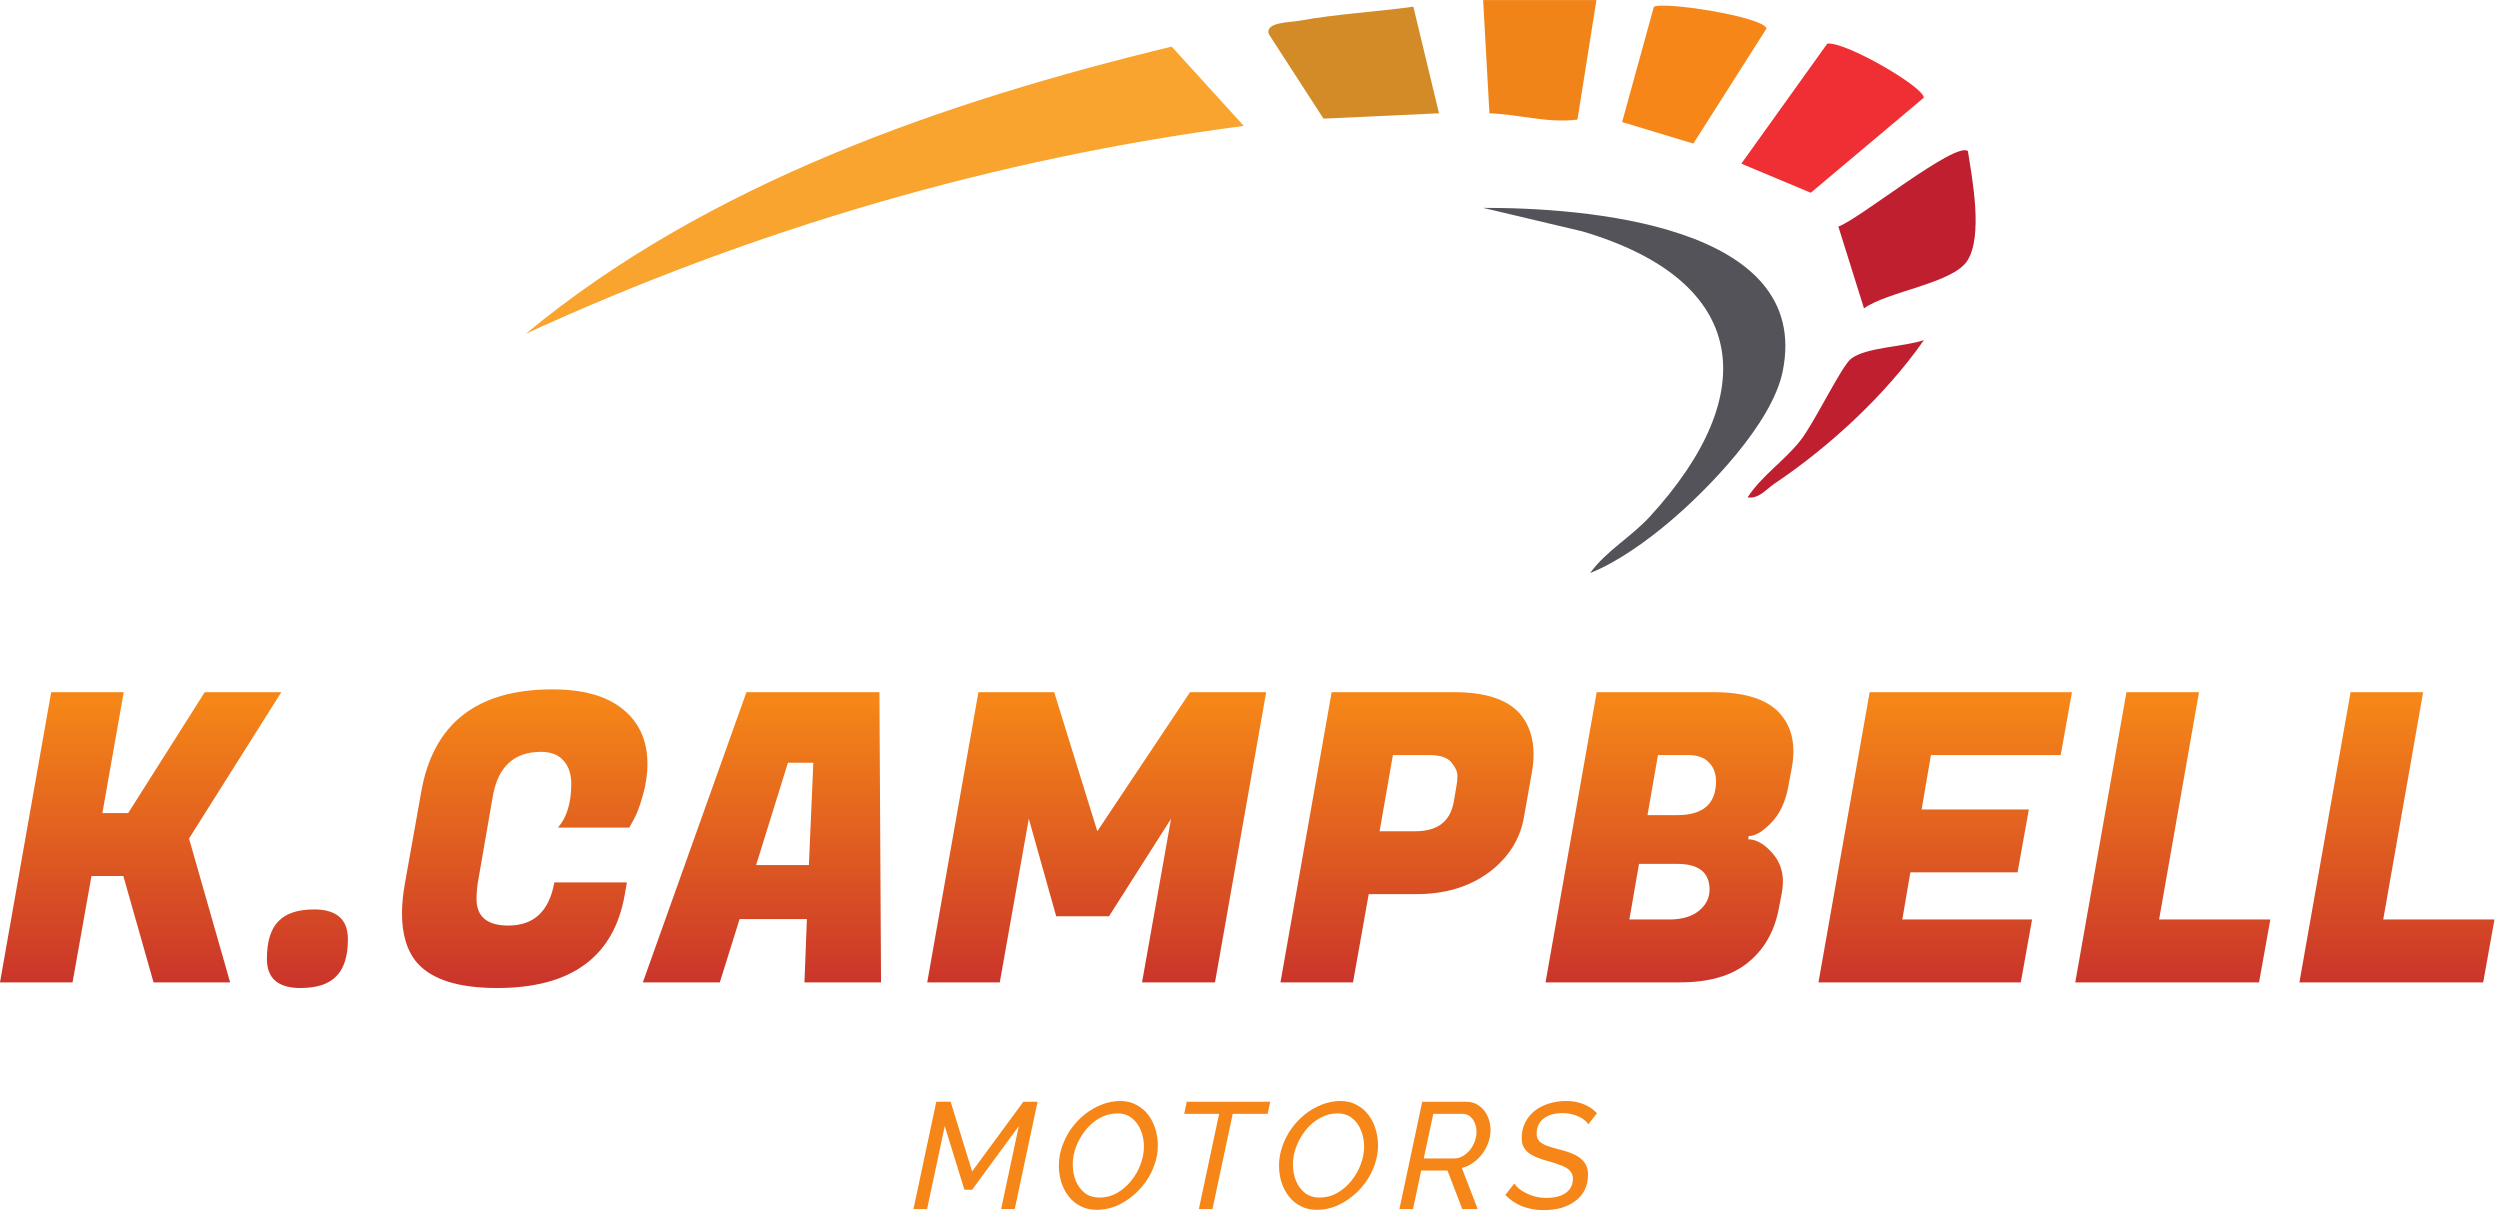 <svg width="397" height="193" viewBox="0 0 397 193" fill="none" xmlns="http://www.w3.org/2000/svg">
<path d="M197.513 19.99C158.053 25.15 119.583 36.43 83.513 52.99C112.363 29.1 149.993 16.13 186.063 7.4L197.513 19.99Z" fill="#F8A42E"/>
<path d="M252.512 90.99C255.142 87.4 259.002 85.31 262.022 82.01C279.832 62.56 277.862 44.6 251.272 36.74L235.522 33.01C251.132 32.97 287.972 35.5 283.072 59.06C281.362 67.26 271.302 77.66 264.992 82.97C261.482 85.92 256.812 89.3 252.522 90.99H252.512Z" fill="#535359"/>
<path d="M276.522 25.99L290.172 6.93C292.932 6.52 305.502 13.79 305.502 15.51L287.552 30.61L276.522 25.99Z" fill="#EF2F34"/>
<path d="M224.443 1.07L228.513 17.99L210.173 18.84L201.523 5.48C200.723 3.49 204.903 3.56 206.313 3.3C212.263 2.21 218.443 1.9 224.433 1.06L224.443 1.07Z" fill="#D28B27"/>
<path d="M312.503 24C313.223 28.56 314.913 37.47 312.413 41.4C310.123 45 299.723 46.27 296.003 48.97L291.933 35.98C295.203 34.84 310.583 22.36 312.503 24Z" fill="#BF1F2F"/>
<path d="M262.612 1.11C263.762 0.12 280.122 2.66 280.522 4.53L268.902 22.8L257.592 19.38L262.622 1.12L262.612 1.11Z" fill="#F58617"/>
<path d="M253.512 0L250.502 18.99C245.762 19.6 241.202 18.14 236.522 18L235.522 0.01H253.522L253.512 0Z" fill="#F08418"/>
<path d="M305.513 54.01C299.483 62.66 290.593 70.89 281.803 76.79C280.423 77.72 279.323 79.25 277.513 78.99C279.773 75.51 283.393 73.16 285.933 69.92C288.113 67.14 292.453 58.09 293.963 56.95C296.403 55.11 302.403 55.09 305.513 54.01Z" fill="#BF1F2F"/>
<path d="M44.672 109.92L30.016 133.152L36.544 156H24.384L19.584 139.104H14.528L11.52 156H0L8.128 109.92H19.648L16.256 129.12H20.352L32.512 109.92H44.672Z" fill="url(#paint0_linear_11007_7321)"/>
<path d="M42.384 152.288C42.384 149.557 42.981 147.573 44.176 146.336C45.371 145.056 47.269 144.416 49.872 144.416C53.456 144.416 55.248 145.995 55.248 149.152C55.248 151.84 54.629 153.803 53.392 155.04C52.197 156.277 50.299 156.896 47.696 156.896C44.155 156.896 42.384 155.36 42.384 152.288Z" fill="url(#paint1_linear_11007_7321)"/>
<path d="M78.939 156.896C72.838 156.896 68.614 155.573 66.267 152.928C64.646 151.051 63.836 148.427 63.836 145.056C63.836 143.605 63.985 142.048 64.284 140.384L66.907 125.664C68.828 114.869 75.761 109.472 87.707 109.472C92.657 109.472 96.412 110.539 98.972 112.672C101.532 114.763 102.812 117.643 102.812 121.312C102.812 123.019 102.556 124.725 102.044 126.432C101.574 128.096 101.105 129.333 100.635 130.144L99.931 131.424H88.603C90.011 129.803 90.716 127.499 90.716 124.512C90.716 122.933 90.31 121.696 89.499 120.8C88.689 119.861 87.494 119.392 85.915 119.392C81.606 119.392 79.046 121.781 78.236 126.56L75.996 139.488C75.782 140.597 75.675 141.685 75.675 142.752C75.675 145.568 77.361 146.976 80.731 146.976C84.785 146.976 87.217 144.693 88.028 140.128H99.547L99.228 141.984C97.521 151.925 90.758 156.896 78.939 156.896Z" fill="url(#paint2_linear_11007_7321)"/>
<path d="M127.749 156L128.133 145.952H117.445L114.309 156H102.085L118.533 109.92H139.653L139.909 156H127.749ZM125.125 121.12L120.069 137.376H128.453L129.157 121.12H125.125Z" fill="url(#paint3_linear_11007_7321)"/>
<path d="M167.405 109.92L174.253 132L188.973 109.92H201.069L192.941 156H181.357L185.965 130.016L176.109 145.504H167.725L163.373 130.016L158.765 156H147.245L155.373 109.92H167.405Z" fill="url(#paint4_linear_11007_7321)"/>
<path d="M224.969 141.984H217.354L214.857 156H203.337L211.465 109.92H230.985C235.807 109.92 239.241 111.029 241.289 113.248C242.783 114.955 243.529 117.131 243.529 119.776C243.529 120.672 243.444 121.611 243.273 122.592L241.993 129.824C241.354 133.365 239.476 136.288 236.361 138.592C233.247 140.853 229.449 141.984 224.969 141.984ZM226.953 119.904H221.193L219.081 132H224.777C228.276 132 230.303 130.443 230.857 127.328L231.305 124.704C231.391 124.32 231.434 123.808 231.434 123.168C231.434 122.528 231.113 121.824 230.473 121.056C229.833 120.288 228.66 119.904 226.953 119.904Z" fill="url(#paint5_linear_11007_7321)"/>
<path d="M272.118 109.92C276.982 109.92 280.438 110.987 282.486 113.12C284.022 114.741 284.79 116.789 284.79 119.264C284.79 120.117 284.705 121.013 284.534 121.952L283.958 125.024C283.489 127.456 282.571 129.355 281.206 130.72C279.883 132.085 278.71 132.768 277.686 132.768L277.622 133.28C278.817 133.28 280.033 133.941 281.27 135.264C282.507 136.587 283.126 138.144 283.126 139.936C283.126 140.661 283.041 141.429 282.87 142.24L282.486 144.224C281.803 147.893 280.161 150.773 277.558 152.864C274.998 154.955 271.414 156 266.806 156H245.43L253.558 109.92H272.118ZM266.358 137.184H260.278L258.742 146.016H264.822C264.907 146.016 264.993 146.016 265.078 146.016C267.041 146.016 268.598 145.568 269.75 144.672C270.902 143.733 271.478 142.603 271.478 141.28C271.478 138.549 269.771 137.184 266.358 137.184ZM268.086 119.904H263.286L261.622 129.44H266.358C270.454 129.44 272.502 127.648 272.502 124.064C272.502 122.827 272.118 121.824 271.35 121.056C270.625 120.288 269.537 119.904 268.086 119.904Z" fill="url(#paint6_linear_11007_7321)"/>
<path d="M320.901 156H288.773L296.901 109.92H329.029L327.237 119.904H306.629L305.156 128.544H322.181L320.389 138.528H303.365L302.085 146.016H322.693L320.901 156Z" fill="url(#paint7_linear_11007_7321)"/>
<path d="M358.736 156H329.552L337.68 109.92H349.2L342.864 146.016H360.528L358.736 156Z" fill="url(#paint8_linear_11007_7321)"/>
<path d="M394.329 156H365.145L373.273 109.92H384.793L378.457 146.016H396.121L394.329 156Z" fill="url(#paint9_linear_11007_7321)"/>
<path d="M148.683 174.96H150.963L154.371 186.024L162.507 174.96H164.763L161.139 192H158.979L161.787 178.824L154.371 188.928H153.147L150.027 178.824L147.219 192H145.059L148.683 174.96Z" fill="#F58617"/>
<path d="M174.168 192.12C173.208 192.12 172.352 191.928 171.6 191.544C170.848 191.16 170.216 190.64 169.704 189.984C169.192 189.328 168.8 188.576 168.528 187.728C168.272 186.88 168.144 186 168.144 185.088C168.144 184.048 168.32 183.032 168.672 182.04C169.024 181.032 169.504 180.096 170.112 179.232C170.736 178.368 171.456 177.608 172.272 176.952C173.104 176.296 173.992 175.784 174.936 175.416C175.896 175.032 176.88 174.84 177.888 174.84C178.848 174.84 179.696 175.04 180.432 175.44C181.184 175.824 181.816 176.352 182.328 177.024C182.84 177.696 183.224 178.456 183.48 179.304C183.736 180.136 183.864 181.008 183.864 181.92C183.864 182.944 183.688 183.952 183.336 184.944C183 185.936 182.52 186.864 181.896 187.728C181.288 188.592 180.568 189.352 179.736 190.008C178.92 190.664 178.04 191.184 177.096 191.568C176.152 191.936 175.176 192.12 174.168 192.12ZM174.6 190.176C175.592 190.176 176.512 189.936 177.36 189.456C178.208 188.976 178.952 188.344 179.592 187.56C180.248 186.76 180.752 185.888 181.104 184.944C181.472 183.984 181.656 183.032 181.656 182.088C181.656 181.144 181.488 180.272 181.152 179.472C180.832 178.672 180.36 178.032 179.736 177.552C179.112 177.056 178.344 176.808 177.432 176.808C176.456 176.808 175.536 177.048 174.672 177.528C173.808 177.992 173.056 178.624 172.416 179.424C171.776 180.208 171.272 181.08 170.904 182.04C170.536 182.984 170.352 183.936 170.352 184.896C170.352 185.84 170.512 186.712 170.832 187.512C171.168 188.312 171.648 188.96 172.272 189.456C172.912 189.936 173.688 190.176 174.6 190.176Z" fill="#F58617"/>
<path d="M193.596 176.88H188.052L188.46 174.96H201.708L201.3 176.88H195.756L192.54 192H190.38L193.596 176.88Z" fill="#F58617"/>
<path d="M209.133 192.12C208.173 192.12 207.317 191.928 206.565 191.544C205.813 191.16 205.181 190.64 204.669 189.984C204.157 189.328 203.765 188.576 203.493 187.728C203.237 186.88 203.109 186 203.109 185.088C203.109 184.048 203.285 183.032 203.637 182.04C203.989 181.032 204.469 180.096 205.077 179.232C205.701 178.368 206.421 177.608 207.237 176.952C208.069 176.296 208.957 175.784 209.901 175.416C210.861 175.032 211.845 174.84 212.853 174.84C213.813 174.84 214.661 175.04 215.397 175.44C216.149 175.824 216.781 176.352 217.293 177.024C217.805 177.696 218.189 178.456 218.445 179.304C218.701 180.136 218.829 181.008 218.829 181.92C218.829 182.944 218.653 183.952 218.301 184.944C217.965 185.936 217.485 186.864 216.861 187.728C216.253 188.592 215.533 189.352 214.701 190.008C213.885 190.664 213.005 191.184 212.061 191.568C211.117 191.936 210.141 192.12 209.133 192.12ZM209.565 190.176C210.557 190.176 211.477 189.936 212.325 189.456C213.173 188.976 213.917 188.344 214.557 187.56C215.213 186.76 215.717 185.888 216.069 184.944C216.437 183.984 216.621 183.032 216.621 182.088C216.621 181.144 216.453 180.272 216.117 179.472C215.797 178.672 215.325 178.032 214.701 177.552C214.077 177.056 213.309 176.808 212.397 176.808C211.421 176.808 210.501 177.048 209.637 177.528C208.773 177.992 208.021 178.624 207.381 179.424C206.741 180.208 206.237 181.08 205.869 182.04C205.501 182.984 205.317 183.936 205.317 184.896C205.317 185.84 205.477 186.712 205.797 187.512C206.133 188.312 206.613 188.96 207.237 189.456C207.877 189.936 208.653 190.176 209.565 190.176Z" fill="#F58617"/>
<path d="M222.229 192L225.853 174.96H232.813C233.629 174.96 234.325 175.176 234.901 175.608C235.493 176.04 235.941 176.6 236.245 177.288C236.549 177.976 236.701 178.704 236.701 179.472C236.701 180.144 236.581 180.8 236.341 181.44C236.117 182.08 235.797 182.68 235.381 183.24C234.965 183.784 234.477 184.256 233.917 184.656C233.373 185.04 232.781 185.312 232.141 185.472L234.661 192H232.213L229.861 185.88H225.685L224.389 192H222.229ZM230.917 183.96C231.397 183.96 231.845 183.84 232.261 183.6C232.693 183.36 233.077 183.04 233.413 182.64C233.749 182.224 234.005 181.768 234.181 181.272C234.373 180.76 234.469 180.24 234.469 179.712C234.469 179.184 234.373 178.712 234.181 178.296C234.005 177.864 233.749 177.52 233.413 177.264C233.093 177.008 232.717 176.88 232.285 176.88H227.605L226.093 183.96H230.917Z" fill="#F58617"/>
<path d="M245.145 192.168C243.913 192.168 242.777 191.968 241.737 191.568C240.697 191.152 239.801 190.552 239.049 189.768L240.465 187.944C240.641 188.216 240.889 188.488 241.209 188.76C241.529 189.016 241.913 189.256 242.361 189.48C242.809 189.704 243.305 189.888 243.849 190.032C244.393 190.16 244.977 190.224 245.601 190.224C246.465 190.224 247.209 190.104 247.833 189.864C248.457 189.624 248.937 189.28 249.273 188.832C249.609 188.368 249.777 187.816 249.777 187.176C249.777 186.648 249.617 186.224 249.297 185.904C248.977 185.568 248.513 185.288 247.905 185.064C247.313 184.824 246.601 184.592 245.769 184.368C244.889 184.128 244.137 183.856 243.513 183.552C242.905 183.248 242.441 182.872 242.121 182.424C241.801 181.976 241.641 181.416 241.641 180.744C241.641 179.816 241.825 178.992 242.193 178.272C242.561 177.536 243.065 176.912 243.705 176.4C244.361 175.888 245.113 175.504 245.961 175.248C246.809 174.976 247.713 174.84 248.673 174.84C249.393 174.84 250.057 174.92 250.665 175.08C251.273 175.24 251.817 175.464 252.297 175.752C252.793 176.04 253.225 176.384 253.593 176.784L252.225 178.536C252.097 178.312 251.905 178.096 251.649 177.888C251.393 177.68 251.089 177.496 250.737 177.336C250.385 177.16 249.993 177.024 249.561 176.928C249.145 176.816 248.697 176.76 248.217 176.76C247.257 176.76 246.465 176.904 245.841 177.192C245.217 177.48 244.753 177.872 244.449 178.368C244.161 178.848 244.017 179.408 244.017 180.048C244.017 180.512 244.153 180.896 244.425 181.2C244.697 181.488 245.097 181.736 245.625 181.944C246.169 182.136 246.841 182.336 247.641 182.544C248.569 182.768 249.369 183.04 250.041 183.36C250.713 183.68 251.233 184.088 251.601 184.584C251.985 185.08 252.177 185.72 252.177 186.504C252.177 187.464 251.993 188.304 251.625 189.024C251.257 189.728 250.745 190.312 250.089 190.776C249.449 191.24 248.705 191.592 247.857 191.832C247.009 192.056 246.105 192.168 245.145 192.168Z" fill="#F58617"/>
<defs>
<linearGradient id="paint0_linear_11007_7321" x1="12.869" y1="168" x2="12.869" y2="111.5" gradientUnits="userSpaceOnUse">
<stop stop-color="#BF1F2F"/>
<stop offset="1" stop-color="#F58617"/>
</linearGradient>
<linearGradient id="paint1_linear_11007_7321" x1="12.869" y1="168" x2="12.869" y2="111.5" gradientUnits="userSpaceOnUse">
<stop stop-color="#BF1F2F"/>
<stop offset="1" stop-color="#F58617"/>
</linearGradient>
<linearGradient id="paint2_linear_11007_7321" x1="12.869" y1="168" x2="12.869" y2="111.5" gradientUnits="userSpaceOnUse">
<stop stop-color="#BF1F2F"/>
<stop offset="1" stop-color="#F58617"/>
</linearGradient>
<linearGradient id="paint3_linear_11007_7321" x1="12.869" y1="168" x2="12.869" y2="111.5" gradientUnits="userSpaceOnUse">
<stop stop-color="#BF1F2F"/>
<stop offset="1" stop-color="#F58617"/>
</linearGradient>
<linearGradient id="paint4_linear_11007_7321" x1="12.869" y1="168" x2="12.869" y2="111.5" gradientUnits="userSpaceOnUse">
<stop stop-color="#BF1F2F"/>
<stop offset="1" stop-color="#F58617"/>
</linearGradient>
<linearGradient id="paint5_linear_11007_7321" x1="12.869" y1="168" x2="12.869" y2="111.5" gradientUnits="userSpaceOnUse">
<stop stop-color="#BF1F2F"/>
<stop offset="1" stop-color="#F58617"/>
</linearGradient>
<linearGradient id="paint6_linear_11007_7321" x1="12.869" y1="168" x2="12.869" y2="111.5" gradientUnits="userSpaceOnUse">
<stop stop-color="#BF1F2F"/>
<stop offset="1" stop-color="#F58617"/>
</linearGradient>
<linearGradient id="paint7_linear_11007_7321" x1="12.869" y1="168" x2="12.869" y2="111.5" gradientUnits="userSpaceOnUse">
<stop stop-color="#BF1F2F"/>
<stop offset="1" stop-color="#F58617"/>
</linearGradient>
<linearGradient id="paint8_linear_11007_7321" x1="12.869" y1="168" x2="12.869" y2="111.5" gradientUnits="userSpaceOnUse">
<stop stop-color="#BF1F2F"/>
<stop offset="1" stop-color="#F58617"/>
</linearGradient>
<linearGradient id="paint9_linear_11007_7321" x1="12.869" y1="168" x2="12.869" y2="111.5" gradientUnits="userSpaceOnUse">
<stop stop-color="#BF1F2F"/>
<stop offset="1" stop-color="#F58617"/>
</linearGradient>
</defs>
</svg>
